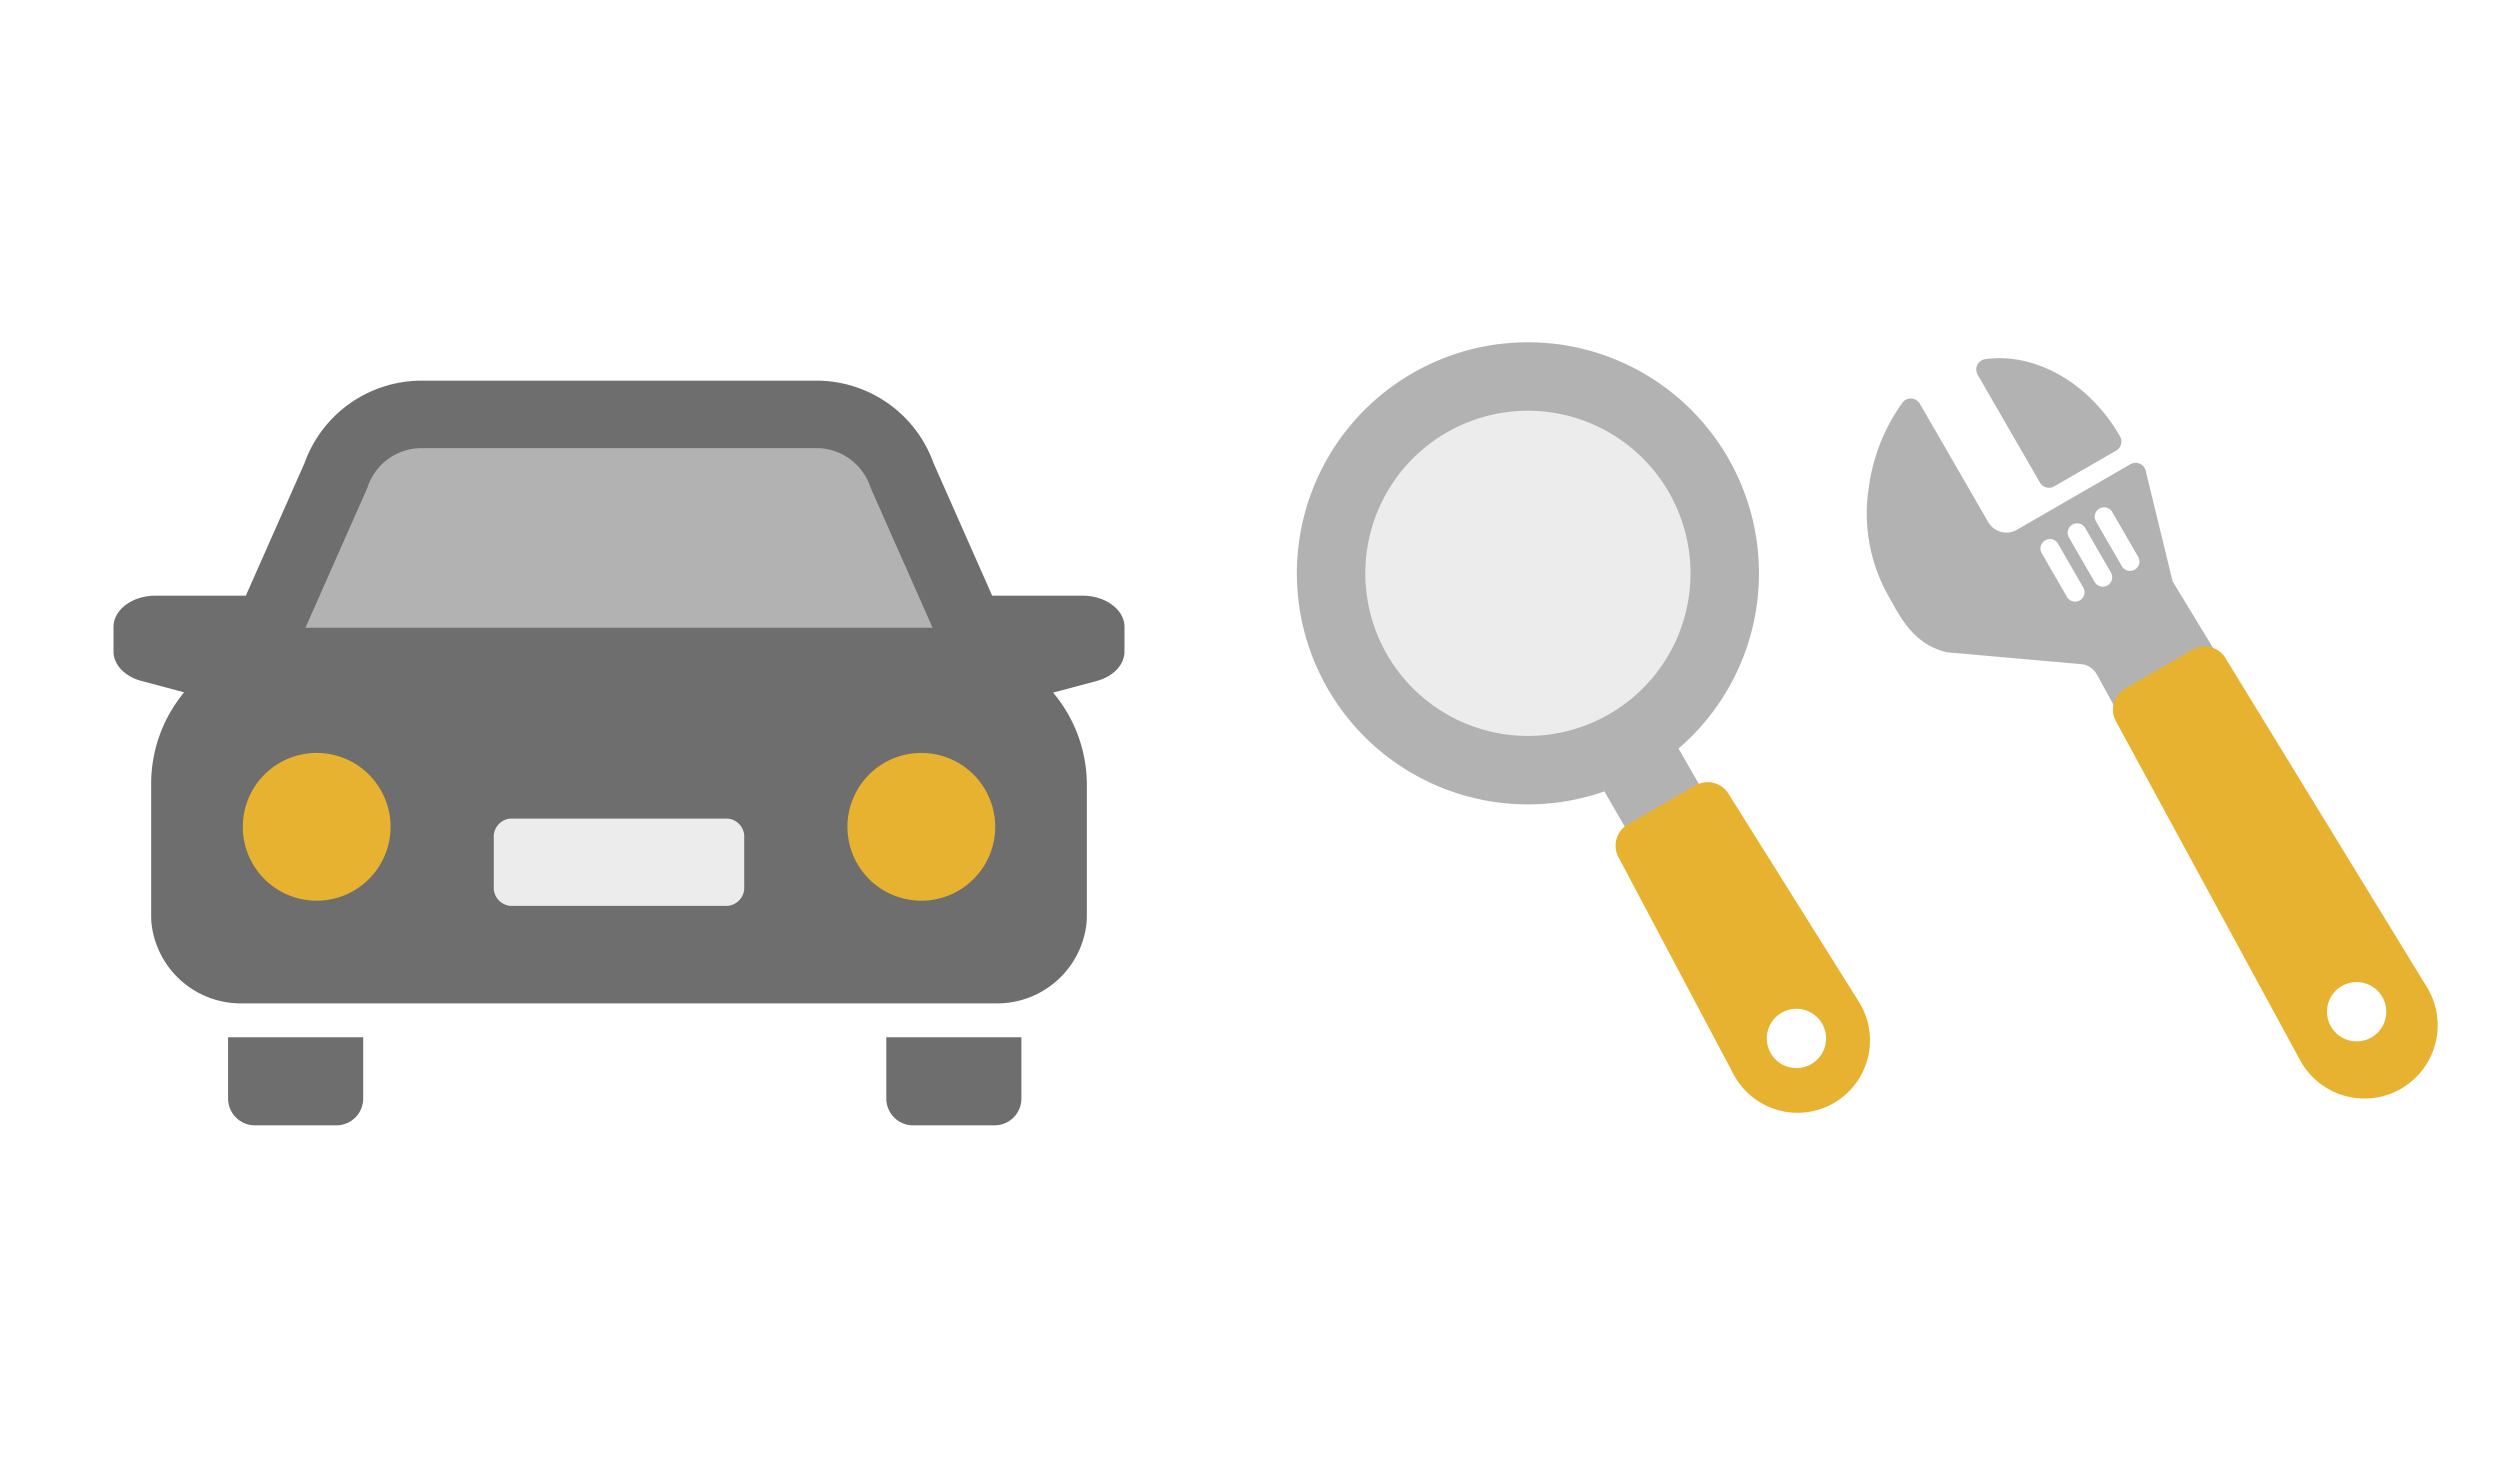 <svg xmlns="http://www.w3.org/2000/svg" xmlns:xlink="http://www.w3.org/1999/xlink" width="293" height="172" viewBox="0 0 293 172">
  <defs>
    <clipPath id="clip-path">
      <rect id="長方形_9399" data-name="長方形 9399" width="272.392" height="91.78" fill="none"/>
    </clipPath>
  </defs>
  <g id="グループ_19446" data-name="グループ 19446" transform="translate(-123 -1837)">
    <rect id="長方形_9359" data-name="長方形 9359" width="293" height="172" transform="translate(123 1837)" fill="#fff"/>
    <g id="グループ_19519" data-name="グループ 19519" transform="translate(136.304 1877.11)">
      <g id="グループ_19518" data-name="グループ 19518" transform="translate(0 0)" clip-path="url(#clip-path)">
        <path id="パス_5556" data-name="パス 5556" d="M12.824,84.949a3.141,3.141,0,0,0,3.118,3.163h9.6a3.141,3.141,0,0,0,3.117-3.163V77.787H12.824Z" transform="translate(0.604 3.667)" fill="#6e6e6e"/>
        <path id="パス_5557" data-name="パス 5557" d="M86.492,84.949a3.141,3.141,0,0,0,3.118,3.163h9.6a3.141,3.141,0,0,0,3.117-3.163V77.787H86.492Z" transform="translate(4.077 3.667)" fill="#6e6e6e"/>
        <path id="パス_5558" data-name="パス 5558" d="M113.572,29.5H102.979L96.1,13.949A14.578,14.578,0,0,0,82.38,4.3H36.105a14.58,14.58,0,0,0-13.716,9.65L15.507,29.5H4.914C2.2,29.5,0,31.143,0,33.162v2.883c0,1.541,1.308,2.926,3.255,3.446l5.011,1.339L8.132,41A16.834,16.834,0,0,0,4.411,51.552V67q0,.454.038.9a10.538,10.538,0,0,0,10.635,9.384H103.4A10.538,10.538,0,0,0,114.037,67.9q.038-.446.038-.9V51.684a16.8,16.8,0,0,0-3.935-10.8l-.02-.023,5.11-1.367c1.948-.519,3.256-1.9,3.256-3.446V33.162c0-2.019-2.2-3.662-4.914-3.662" transform="translate(0 0.203)" fill="#6e6e6e"/>
        <path id="パス_5559" data-name="パス 5559" d="M69.983,63.543H44.49a2.134,2.134,0,0,1-1.929-2.292V55.606a2.134,2.134,0,0,1,1.929-2.292H69.983a2.134,2.134,0,0,1,1.928,2.292v5.645a2.134,2.134,0,0,1-1.928,2.292" transform="translate(2.006 2.513)" fill="#ececec"/>
        <path id="パス_5560" data-name="パス 5560" d="M24.826,63.118a8.659,8.659,0,1,1,6.795-6.8,8.671,8.671,0,0,1-6.795,6.8" transform="translate(0.682 2.167)" fill="#e7b22f"/>
        <path id="パス_5561" data-name="パス 5561" d="M92.5,63.118a8.659,8.659,0,1,1,6.795-6.8,8.672,8.672,0,0,1-6.795,6.8" transform="translate(3.872 2.167)" fill="#e7b22f"/>
        <path id="パス_5562" data-name="パス 5562" d="M28.738,16.5l.054-.158a6.662,6.662,0,0,1,6.3-4.491H81.368a6.666,6.666,0,0,1,6.3,4.489l.055.16,7.26,16.4h-73.5Z" transform="translate(1.012 0.559)" fill="#b2b2b2"/>
        <path id="パス_5563" data-name="パス 5563" d="M145.985,3.633a27.08,27.08,0,1,1-9.912,36.992,27.081,27.081,0,0,1,9.912-36.992" transform="translate(6.243 0)" fill="#b2b2b2"/>
        <rect id="長方形_9398" data-name="長方形 9398" width="10.03" height="26.078" transform="translate(170.953 46.096) rotate(-29.999)" fill="#b2b2b2"/>
        <path id="パス_5564" data-name="パス 5564" d="M169.558,54.192l7.913-4.569a2.875,2.875,0,0,1,3.872.963L196.63,74.98a8.489,8.489,0,1,1-14.693,8.483L168.455,58.027a2.874,2.874,0,0,1,1.1-3.835" transform="translate(7.925 2.321)" fill="#e7b22f"/>
        <path id="パス_5565" data-name="パス 5565" d="M191.524,76.339a3.474,3.474,0,1,1-4.746-1.271,3.475,3.475,0,0,1,4.746,1.271" transform="translate(8.722 3.517)" fill="#fff"/>
        <path id="パス_5566" data-name="パス 5566" d="M149.635,10.221a19.056,19.056,0,1,1-6.975,26.031,19.056,19.056,0,0,1,6.975-26.031" transform="translate(6.604 0.361)" fill="#ececec"/>
        <path id="パス_5567" data-name="パス 5567" d="M18.637,64.3l-.015-.015-.015-.015Z" transform="translate(0.877 3.03)" fill="#b2b2b2"/>
        <path id="パス_5568" data-name="パス 5568" d="M228.886,14.625a1.228,1.228,0,0,0-1.76-.623l-13.307,7.683a2.457,2.457,0,0,1-3.354-.9L202.452,6.91A1.228,1.228,0,0,0,200.4,6.8a21.982,21.982,0,0,0-3.922,9.862A19.69,19.69,0,0,0,198.745,29.4c1.269,2.2,2.8,5.723,6.93,6.648l15.947,1.41a2.457,2.457,0,0,1,1.594,1.208s24.836,45.4,24.841,45.412A7.816,7.816,0,1,0,261.6,76.264L232.142,27.841c-.024-.041-.048-.083-.069-.123ZM219.9,22.542a1.105,1.105,0,0,1,1.914-1.1l3.008,5.211a1.105,1.105,0,1,1-1.914,1.1Zm-.182,7.052-3.007-5.211a1.105,1.105,0,0,1,1.914-1.1l3.007,5.211a1.105,1.105,0,0,1-1.914,1.1m36.439,52.928a3.711,3.711,0,1,1,1.358-5.069,3.711,3.711,0,0,1-1.358,5.069M228.013,24.806a1.105,1.105,0,1,1-1.914,1.1l-3.007-5.21A1.1,1.1,0,1,1,225,19.6Z" transform="translate(9.251 0.297)" fill="#b2b2b2"/>
        <path id="パス_5569" data-name="パス 5569" d="M217.623,16.808a1.229,1.229,0,0,1-1.678-.449L208.652,3.726a1.226,1.226,0,0,1,.45-1.676,1.216,1.216,0,0,1,.445-.153c5.848-.813,12.174,2.792,15.741,8.97l.044.077a1.228,1.228,0,0,1-.451,1.673Z" transform="translate(9.828 0.084)" fill="#b2b2b2"/>
        <path id="パス_5570" data-name="パス 5570" d="M225.2,39l7.926-4.576a2.836,2.836,0,0,1,3.837.976l23.611,38.566a8.579,8.579,0,1,1-14.854,8.576L224.131,42.814A2.837,2.837,0,0,1,225.2,39" transform="translate(10.549 1.605)" fill="#e7b22f"/>
        <path id="パス_5571" data-name="パス 5571" d="M254.225,73.35a3.474,3.474,0,1,1-4.746-1.271,3.475,3.475,0,0,1,4.746,1.271" transform="translate(11.678 3.376)" fill="#fff"/>
      </g>
    </g>
  </g>
</svg>
